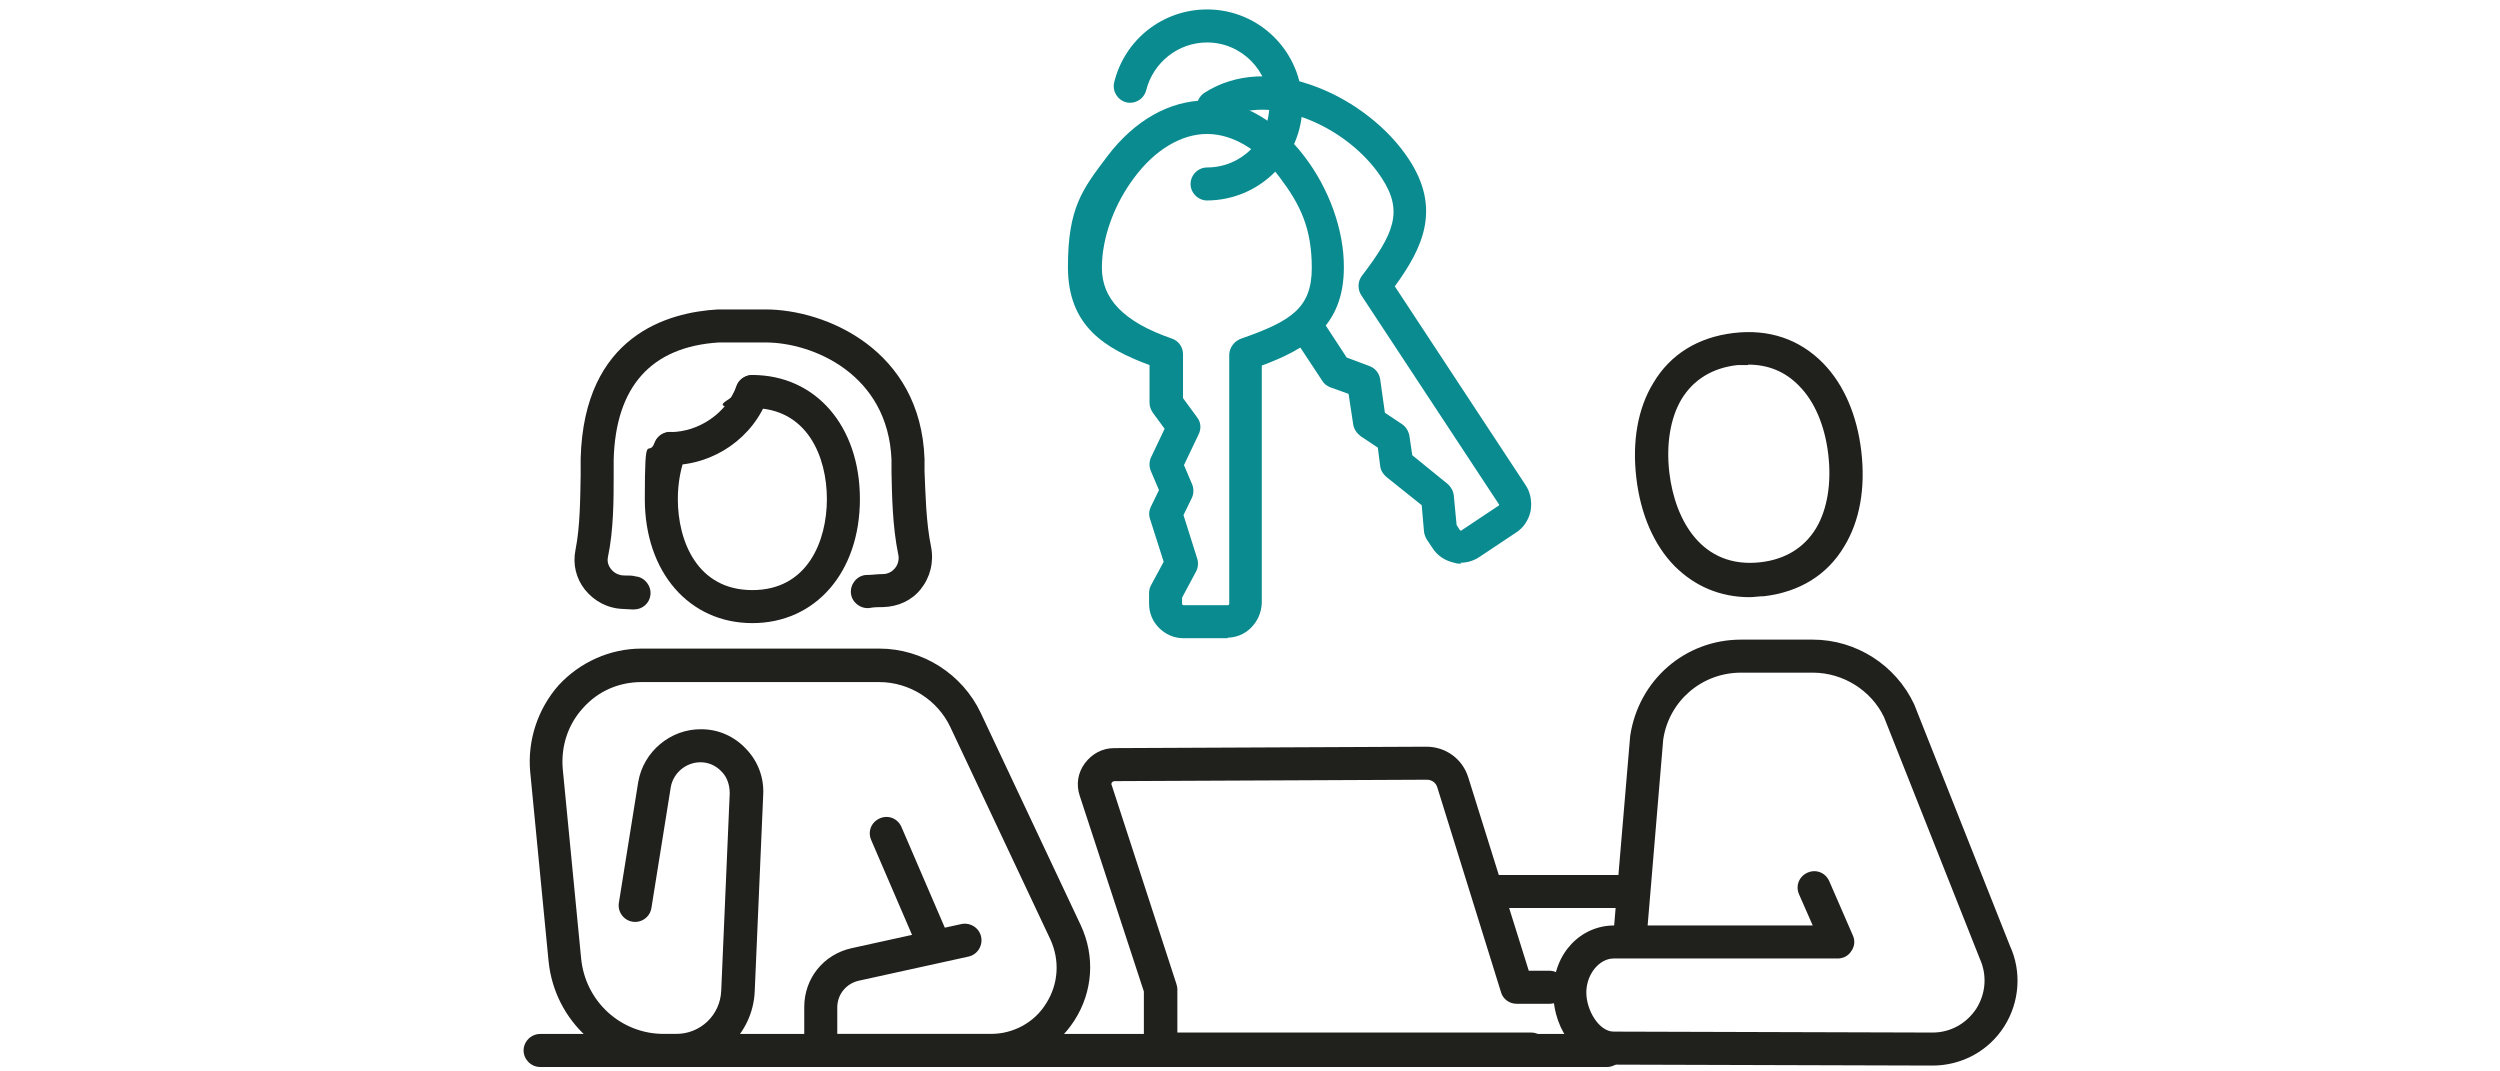 <?xml version="1.0" encoding="UTF-8"?> <svg xmlns="http://www.w3.org/2000/svg" id="Calque_1" version="1.1" viewBox="0 0 530 227"><defs><style> .st0, .st1 { fill: #df3219; } .st2 { fill: #20201d; } .st3, .st4 { fill: #098b90; } .st3, .st5 { stroke-width: 2px; } .st3, .st5, .st6 { stroke-linecap: round; stroke-linejoin: round; } .st3, .st6 { stroke: #df3219; } .st5 { stroke: #20201d; } .st5, .st6 { fill: none; } .st6 { stroke-width: 7px; } .st7, .st1 { display: none; } </style></defs><g class="st7"><g><g><path class="st2" d="M237,38.2h-126.8c-1.9,0-3.4-1.5-3.4-3.4v-14.9c0-10.1,8.2-18.3,18.3-18.3h97c10.1,0,18.3,8.2,18.3,18.3v14.9c0,1.9-1.5,3.4-3.4,3.4h0ZM113.6,31.4h120.1v-11.5c0-6.4-5.2-11.5-11.5-11.5h-97.1c-6.4,0-11.5,5.2-11.5,11.5v11.5Z"></path><path class="st2" d="M237,121.8c-1.9,0-3.4-1.5-3.4-3.4V34.8c0-1.9,1.5-3.4,3.4-3.4s3.4,1.5,3.4,3.4v83.7c0,1.9-1.5,3.4-3.4,3.4h0Z"></path><path class="st2" d="M222.1,224.7h-97c-10.1,0-18.3-8.2-18.3-18.3V34.8c0-1.9,1.5-3.4,3.4-3.4s3.4,1.5,3.4,3.4v171.6c0,6.4,5.2,11.5,11.5,11.5h97c6.4,0,11.5-5.2,11.5-11.5v-3c0-1.9,1.5-3.4,3.4-3.4s3.4,1.5,3.4,3.4v3c0,10.1-8.2,18.3-18.3,18.3h0Z"></path></g><path class="st2" d="M132.6,224.7h-23.3c-10.1,0-18.3-8.2-18.3-18.3V19.9c0-10.1,8.2-18.3,18.3-18.3h23.3c1.9,0,3.4,1.5,3.4,3.4s-1.5,3.4-3.4,3.4h-23.3c-6.4,0-11.5,5.2-11.5,11.5v186.5c0,6.4,5.2,11.5,11.5,11.5h23.3c1.9,0,3.4,1.5,3.4,3.4s-1.5,3.4-3.4,3.4h0Z"></path><g><g><g><path class="st2" d="M162.2,206.8h-52.1c-1.9,0-3.4-1.5-3.4-3.4s1.5-3.4,3.4-3.4h52.1c1.9,0,3.4,1.5,3.4,3.4s-1.5,3.4-3.4,3.4Z"></path><path class="st2" d="M297,206.8h-105.2c-1.9,0-3.4-1.5-3.4-3.4s1.5-3.4,3.4-3.4h105.2c2.8,0,5.1-2.3,5.1-5.1v-13.4c0-11.7-7.4-22-18.5-25.7l-18.7-6.3c-.5-.2-.9-.4-1.3-.8l-15.9-15.8c-14.4-14.3-33.5-22.2-53.8-22.2h-82.9c-1.9,0-3.4-1.5-3.4-3.4s1.5-3.4,3.4-3.4h83c22.1,0,42.9,8.6,58.6,24.1l15.3,15.2,17.9,6c13.8,4.6,23.1,17.5,23.1,32.1v13.4c0,6.6-5.3,11.9-11.9,11.9v.2Z"></path><path class="st2" d="M216.3,206.8c-1.9,0-3.4-1.5-3.4-3.4s1.5-3.4,3.4-3.4c2.8,0,5.1-2.3,5.1-5.1v-13.4c0-11.7-7.4-22-18.5-25.7l-18.7-6.3c-1.8-.6-2.7-2.5-2.1-4.3s2.5-2.7,4.3-2.1l18.7,6.3c13.8,4.6,23.1,17.5,23.1,32.1v13.4c0,6.6-5.3,11.9-11.9,11.9h0Z"></path><path class="st5" d="M262.2,146.3"></path><path class="st2" d="M266.1,149.7h-80.6c-.9,0-1.8-.4-2.4-1l-15.9-15.8c-14.4-14.3-33.5-22.2-53.8-22.2h-2.4c-1.9,0-3.4-1.5-3.4-3.4s1.5-3.4,3.4-3.4h2.4c22.1,0,42.9,8.6,58.6,24.1l14.9,14.8h79.2c1.9,0,3.4,1.5,3.4,3.4s-1.5,3.4-3.4,3.4h0Z"></path></g><path class="st2" d="M185.4,149.7c-.6,0-57.8-2.1-75.3-2.7-1.9,0-3.3-1.6-3.3-3.5s1.6-3.4,3.5-3.3c25.5.9,73.9,2.7,75.1,2.7,1.9,0,3.3,1.6,3.3,3.4s-1.5,3.4-3.4,3.4h.1Z"></path><g><path class="st2" d="M178.5,224.7c-9.4,0-16.8-11.5-16.8-26.2s7.4-26.2,16.8-26.2,16.8,11.5,16.8,26.2-7.4,26.2-16.8,26.2ZM178.5,179c-4.7,0-10,8-10,19.5s5.3,19.5,10,19.5,10-8,10-19.5-5.3-19.5-10-19.5Z"></path><path class="st2" d="M190.6,224.7h-12.1c-1.9,0-3.4-1.5-3.4-3.4s1.5-3.4,3.4-3.4h12.1c4.5,0,8.7-6.4,9.7-15,.2-1.9,1.9-3.1,3.8-2.9,1.9.2,3.2,1.9,2.9,3.8-1.6,12.3-8.3,20.9-16.5,20.9h0Z"></path></g><g><path class="st2" d="M267.7,224.7c-8.1,0-14.9-8.6-16.5-20.9-.2-1.9,1.1-3.6,2.9-3.8,1.8-.2,3.6,1.1,3.8,2.9,1.1,8.5,5.3,15,9.7,15s8.6-6.4,9.7-15c.2-1.9,1.9-3.1,3.8-2.9,1.9.2,3.2,1.9,2.9,3.8-1.6,12.3-8.3,20.9-16.5,20.9h.2Z"></path><path class="st2" d="M279.8,224.7h-12.1c-1.9,0-3.4-1.5-3.4-3.4s1.5-3.4,3.4-3.4h12.1c4.5,0,8.6-6.4,9.7-15,.2-1.9,1.9-3.1,3.8-2.9,1.9.2,3.2,1.9,2.9,3.8-1.6,12.3-8.3,20.9-16.5,20.9h.1Z"></path></g><path class="st2" d="M159.9,168.2c-1.7,0-3.2-1.3-3.4-3l-2.1-19.5c-.2-1.9,1.1-3.5,3-3.7,1.8-.2,3.5,1.1,3.7,3l2.1,19.5c.2,1.9-1.1,3.5-3,3.7h-.4.1Z"></path></g><path class="st2" d="M248.6,179h-9.3c-1.9,0-3.4-1.5-3.4-3.4s1.5-3.4,3.4-3.4h9.3c1.9,0,3.4,1.5,3.4,3.4s-1.5,3.4-3.4,3.4Z"></path><path class="st2" d="M302.3,179h-9.3c-1.9,0-3.4-1.5-3.4-3.4s1.5-3.4,3.4-3.4h9.3c1.9,0,3.4,1.5,3.4,3.4s-1.5,3.4-3.4,3.4Z"></path></g></g><g><g><path class="st2" d="M402.3,222.3c-1.9,0-3.4-1.5-3.4-3.4v-90c0-1.9,1.5-3.4,3.4-3.4s3.4,1.5,3.4,3.4v90c0,1.9-1.5,3.4-3.4,3.4Z"></path><path class="st2" d="M388.5,141.3h-58.3c-1.7,0-3.1-1.2-3.3-2.8l-9.5-59c-.2-1,.1-2,.8-2.7s1.6-1.2,2.6-1.2h58.3c1.7,0,3.1,1.2,3.3,2.9l1.9,11.8c.3,1.8-1,3.6-2.8,3.9s-3.6-1-3.9-2.8l-1.4-9h-51.4l8.4,52.2h51.4l-3.9-23.3c-.3-1.8.9-3.6,2.8-3.9s3.6.9,3.9,2.8l4.5,27.3c.2,1-.1,2-.8,2.7-.6.8-1.6,1.2-2.6,1.2h0Z"></path><path class="st2" d="M375.6,55.7c-14,0-23.4-10.7-23.4-26.7s9.4-26.7,23.4-26.7,23.4,10.7,23.4,26.7-9.4,26.7-23.4,26.7ZM375.6,9.1c-12.3,0-16.6,10.7-16.6,19.9s4.3,19.9,16.6,19.9,16.6-10.7,16.6-19.9-4.3-19.9-16.6-19.9Z"></path><path class="st2" d="M372.8,222.3c-1.9,0-3.4-1.5-3.4-3.4v-43.3c0-1.9,1.5-3.4,3.4-3.4s3.4,1.5,3.4,3.4v43.3c0,1.9-1.5,3.4-3.4,3.4Z"></path><path class="st2" d="M417.1,141.3c-5.6,0-11.1-2.6-14.5-7.2l-14.5-19.3-10-1.8c-2.7-.5-4.8-2.7-5.3-5.4l-2.2-12.6c-.4-2,.2-4,1.6-5.6,1.4-1.5,3.3-2.4,5.3-2.2l14.6.9c.9,0,1.8.5,2.4,1.2l13.9,16.7c1.2,1.4,1,3.6-.4,4.8-1.4,1.2-3.6,1-4.8-.4l-12.9-15.5-13.2-.8,2.4,12.5,11.1,2c.8.2,1.6.6,2.1,1.3l15.2,20.3c2.6,3.5,7.1,5.2,11.3,4.3,1.4-.3,2.5-1.1,3.2-2.2.7-1.2,1-2.6.6-3.9l-12.4-48.4c-1.6-6.4-7.4-10.8-14-10.8h-111.7v2.7c0,6.2,4.6,11.4,10.8,12.1l13.1,1.5c1.9.2,3.2,1.9,3,3.7-.2,1.9-1.9,3.2-3.7,3l-13.1-1.5c-9.6-1.1-16.8-9.2-16.8-18.8v-6.1c0-1.9,1.5-3.4,3.4-3.4h115.1c9.7,0,18.1,6.5,20.5,15.9l12.4,48.4c.8,3.2.3,6.4-1.4,9.2-1.7,2.8-4.4,4.6-7.6,5.3-1.2.2-2.4.4-3.6.4v-.3Z"></path></g><path class="st2" d="M343.6,222.3c-1.9,0-3.4-1.5-3.4-3.4v-81c0-1.9,1.5-3.4,3.4-3.4s3.4,1.5,3.4,3.4v81c0,1.9-1.5,3.4-3.4,3.4Z"></path></g></g><g class="st7"><path class="st0" d="M278.4,55.1c-.3,0-.5,0-.8,0-1-.4-1.6-1.4-1.5-2.5l2.6-17.2h-12.8c-.8,0-1.6-.4-2-1.2-.4-.7-.4-1.6,0-2.3l16.3-27.4c.6-.9,1.7-1.3,2.8-1,1,.4,1.6,1.5,1.4,2.5l-3.3,17.6,13.3.5c.8,0,1.5.5,1.9,1.2s.4,1.6,0,2.3l-16.1,26.4c-.4.7-1.2,1.1-1.9,1.1h.1ZM270,30.7h11.4c.7,0,1.3.3,1.7.8s.6,1.2.5,1.8l-1.3,8.6,8.2-13.4-12.1-.4c-.7,0-1.3-.3-1.7-.9-.4-.5-.6-1.2-.5-1.8l1.4-7.7-7.8,13h.2Z"></path><g><path class="st2" d="M182.1,34.2h-108.6c-1.7,0-3-1.4-3-3v-12.8c-.1-8.7,7-15.8,15.8-15.8h83c8.7,0,15.8,7.1,15.8,15.8v12.8c0,1.7-1.4,3-3,3ZM76.5,28.1h102.5v-9.7c0-5.4-4.4-9.7-9.7-9.7h-83c-5.4,0-9.7,4.4-9.7,9.7v9.7h0Z"></path><path class="st2" d="M107.1,168.4h-33.6c-1.7,0-3-1.4-3-3s1.4-3,3-3h33.6c1.7,0,3,1.4,3,3s-1.4,3-3,3Z"></path><g><path class="st2" d="M182.1,78.4c-1.7,0-3-1.4-3-3V28c0-1.7,1.4-3,3-3s3,1.4,3,3v47.4c0,1.7-1.4,3-3,3Z"></path><path class="st2" d="M150.8,193.9h-64.5c-8.7,0-15.8-7.1-15.8-15.8V31.2c0-1.7,1.4-3,3-3s3,1.4,3,3v146.9c0,5.4,4.4,9.7,9.7,9.7h64.5c1.7,0,3,1.4,3,3s-1.4,3-3,3h.1Z"></path></g></g><g><g><path class="st2" d="M337.2,174.9h-66.1c-1.7,0-3-1.4-3-3s1.4-3,3-3h66.1c1.7,0,3,1.4,3,3s-1.4,3-3,3Z"></path><path class="st2" d="M365.1,174.9c-1.7,0-3-1.4-3-3s1.4-3,3-3c4.3,0,8.3-2,10.9-5.4s3.5-7.8,2.3-12l-13.3-48.8c-4.7-17.3-20.6-29.4-38.5-29.4h-89c-21.6,0-42,8.4-57.3,23.6l-16.8,16.7c-.3.3-.7.6-1.2.7l-19.8,6.6c-11.9,4-19.9,15.1-19.9,27.7v14.2c0,3.3,2.7,6,6,6h111.3c1.7,0,3,1.4,3,3s-1.4,3-3,3h-111.4c-6.6,0-12-5.4-12-12v-14.2c0-15.2,9.7-28.6,24.1-33.5l19.1-6.4,16.3-16.2c16.5-16.4,38.4-25.4,61.6-25.4h89c20.7,0,39,13.9,44.4,33.9l13.3,48.8c1.6,6,.4,12.3-3.4,17.3s-9.5,7.8-15.8,7.8h.1Z"></path><path class="st2" d="M213.9,174.9c-6.6,0-12-5.4-12-12v-14.2c0-15.2,9.7-28.6,24.1-33.5l19.8-6.6c1.6-.5,3.3.3,3.8,1.9s-.3,3.3-1.9,3.8l-19.8,6.6c-11.9,4-19.9,15.1-19.9,27.7v14.2c0,3.3,2.7,6,6,6s3,1.4,3,3-1.4,3-3,3h-.1Z"></path><path class="st5" d="M165.3,111.4"></path><path class="st2" d="M246.6,114.5h-85.4c-1.7,0-3-1.4-3-3s1.4-3,3-3h84.1l15.9-15.8c16.5-16.4,38.4-25.4,61.6-25.4h3.7c1.7,0,3,1.4,3,3s-1.4,3-3,3h-3.7c-21.6,0-42,8.4-57.3,23.6l-16.8,16.7c-.6.6-1.3.9-2.1.9h0Z"></path></g><path class="st2" d="M246.7,114.5c-1.7,0-3-1.4-3-3s1.3-3,3-3,121.4-4.4,122.6-4.5c1.6,0,3.1,1.2,3.1,2.9s-1.2,3.1-2.9,3.1c-28.6,1-122.1,4.5-122.8,4.5Z"></path><g><path class="st2" d="M254,193.9c-9.7,0-17.2-12-17.2-27.2s7.6-27.2,17.2-27.2,17.2,12,17.2,27.2-7.6,27.2-17.2,27.2ZM254,145.6c-5.9,0-11.2,9.9-11.2,21.1s5.2,21.1,11.2,21.1,11.2-9.9,11.2-21.1-5.2-21.1-11.2-21.1Z"></path><path class="st2" d="M254,193.9h-12.8c-8.3,0-15.2-8.9-16.9-21.7-.2-1.7,1-3.2,2.6-3.4,1.7-.2,3.2,1,3.4,2.6,1.2,9.3,5.9,16.4,10.9,16.4h12.8c1.7,0,3,1.4,3,3s-1.4,3-3,3h0Z"></path></g><g><path class="st2" d="M351.1,193.9c-9.7,0-17.2-12-17.2-27.2s7.6-27.2,17.2-27.2,17.2,12,17.2,27.2-7.6,27.2-17.2,27.2ZM351.1,145.6c-5.9,0-11.2,9.9-11.2,21.1s5.2,21.1,11.2,21.1,11.2-9.9,11.2-21.1-5.2-21.1-11.2-21.1Z"></path><path class="st2" d="M351.1,193.9h-12.8c-8.3,0-15.2-8.9-16.9-21.7-.2-1.7,1-3.2,2.6-3.4,1.7-.2,3.2,1,3.4,2.6,1.2,9.3,5.9,16.4,10.9,16.4h12.8c1.7,0,3,1.4,3,3s-1.4,3-3,3h0Z"></path></g><g><path class="st2" d="M159.5,193.9c-8.3,0-15.3-8.9-16.9-21.7-.2-1.7,1-3.2,2.6-3.4,1.7-.2,3.2,1,3.4,2.6,1.2,9.3,5.9,16.3,10.9,16.3s9.7-7,10.9-16.3c.2-1.7,1.7-2.8,3.4-2.6,1.7.2,2.8,1.7,2.6,3.4-1.6,12.7-8.6,21.7-16.9,21.7Z"></path><path class="st2" d="M159.5,193.9h-12.8c-8.3,0-15.3-8.9-16.9-21.7-.2-1.7,1-3.2,2.6-3.4,1.7-.2,3.2,1,3.4,2.6,1.2,9.3,5.9,16.3,10.9,16.3h12.8c1.7,0,3,1.4,3,3s-1.4,3-3,3v.2Z"></path></g><path class="st2" d="M182.1,162h-62.7c-1.7,0-3-1.4-3-3s1.4-3,3-3h62.7c1.7,0,3,1.4,3,3s-1.4,3-3,3Z"></path><path class="st2" d="M159.1,142.3c-10.4,0-17.4-1.6-22-3.4-1.6-.6-2.3-2.4-1.7-3.9s2.4-2.3,3.9-1.7c5.9,2.3,20,5.4,47.9-.2,1.6-.3,3.2.7,3.6,2.4.3,1.6-.7,3.2-2.4,3.6-11.9,2.4-21.6,3.3-29.3,3.3h0Z"></path><path class="st2" d="M272.9,140.7h-.3c-1.7-.2-2.9-1.7-2.7-3.3l2.9-27.3c.2-1.7,1.6-2.9,3.3-2.7,1.7.2,2.9,1.7,2.7,3.3l-2.9,27.3c-.2,1.6-1.5,2.7-3,2.7Z"></path><path class="st2" d="M342.3,150.5h0c-1.7,0-3-1.4-3-3.1l1.7-73.4c0-1.7,1.3-3.1,3.1-3,1.7,0,3,1.4,3,3.1l-1.7,73.4c0,1.7-1.4,3-3,3h-.1Z"></path></g><g><path class="st0" d="M133.6,108.4h-40.5c-1.7,0-3-1.4-3-3v-19.2c0-1.7,1.4-3,3-3h40.4c.9,0,1.8.4,2.4,1.1l7.7,9.6c.9,1.1.9,2.7,0,3.8l-7.7,9.6c-.6.7-1.5,1.1-2.4,1.1h0ZM96.2,102.3h35.9l5.3-6.6-5.3-6.6h-35.9v13.2Z"></path><path class="st0" d="M154.7,73.4h-61.6c-1.7,0-3-1.4-3-3v-19.2c0-1.7,1.4-3,3-3h61.6c.9,0,1.8.4,2.4,1.1l7.7,9.6c.9,1.1.9,2.7,0,3.8l-7.7,9.6c-.6.7-1.5,1.1-2.4,1.1ZM96.2,67.3h57.1l5.3-6.6-5.3-6.6h-57.1v13.2Z"></path></g></g><path class="st1" d="M355.4,129.2h-.6c-.8-.2-1.4-.9-1.4-1.7v-14.2l-10.4,1.6c-.6,0-1.2,0-1.6-.6s-.5-1.1-.3-1.7l9.6-24c.3-.8,1.1-1.2,1.9-1s1.4.9,1.4,1.7l-.4,14.7,10.9-1.3c.6,0,1.2.2,1.6.7s.5,1.1.2,1.7l-9.6,23.2c-.2.6-.7.9-1.3,1h0ZM345.5,111l9.3-1.5c.5,0,1,0,1.4.4.4.3.6.8.6,1.3v7.7l5.2-12.6-9.9,1.2c-.5,0-1,0-1.4-.4-.4-.3-.6-.8-.6-1.3l.2-7.1-4.9,12.3h0Z"></path><g class="st7"><path class="st0" d="M244.2,280c-22.4,0-40.6-18.1-40.6-40.3s18.2-40.3,40.6-40.3,40.6,18.1,40.6,40.3-18.2,40.3-40.6,40.3h0ZM244.2,205.6c-18.9,0-34.4,15.3-34.4,34.1s15.4,34.1,34.4,34.1,34.4-15.3,34.4-34.1-15.4-34.1-34.4-34.1h0Z"></path><path class="st0" d="M393.7,280c-22.4,0-40.6-18.1-40.6-40.3s18.2-40.3,40.6-40.3,17.1,2.7,24.2,7.9c10.3,7.6,16.4,19.7,16.4,32.4s-5.7,24.1-15.6,31.8c-3,2.3-6.3,4.2-9.7,5.6-4.8,1.9-9.9,2.9-15.2,2.9h0ZM393.7,205.6c-18.9,0-34.4,15.3-34.4,34.1s15.4,34.1,34.4,34.1,8.8-.8,12.9-2.5c2.9-1.2,5.7-2.8,8.3-4.7,8.4-6.5,13.2-16.3,13.2-26.9s-5.1-20.8-13.9-27.3c-6-4.4-13-6.7-20.5-6.7h0Z"></path><path class="st0" d="M394,242.8c-1.2,0-2.3-.7-2.8-1.9l-40.8-93.1h-14.6c-1.7,0-3.1-1.4-3.1-3.1s1.4-3.1,3.1-3.1h16.6c1.2,0,2.3.7,2.8,1.9l41.6,95c.7,1.6,0,3.4-1.6,4.1-.4.2-.8.3-1.2.3h0Z"></path><path class="st0" d="M310.8,242.8c-1.2,0-2.3-.7-2.8-1.8l-25.9-56.7h-14.7c-1.7,0-3.1-1.4-3.1-3.1s1.4-3.1,3.1-3.1h16.6c1.2,0,2.3.7,2.8,1.8l26.7,58.5c.7,1.6,0,3.4-1.5,4.1-.4.2-.9.3-1.3.3h0Z"></path><path class="st0" d="M310.8,242.8h-66.6c-1.7,0-3.1-1.4-3.1-3.1s1.4-3.1,3.1-3.1h65.3l55.3-57.2c1.2-1.2,3.2-1.3,4.4,0,1.2,1.2,1.3,3.2,0,4.4l-56.2,58.2c-.6.6-1.4.9-2.2.9h0Z"></path><path class="st0" d="M244.2,242.8c-1,0-1.9-.4-2.5-1.3-1-1.4-.7-3.3.7-4.3l47.2-34.8c1.4-1,3.3-.7,4.3.7s.7,3.3-.7,4.3l-47.2,34.8c-.6.4-1.2.6-1.8.6Z"></path></g><g class="st7"><path class="st6" d="M431.3,205.2l-24.6-96.9c-1.4-5.3-6.2-9.1-11.7-9.1h-9.9"></path><path class="st6" d="M321.4,205.2h76.3c-.4-15.1,9.7-28.4,24.4-32l1-.2"></path><circle class="st6" cx="304.8" cy="205.2" r="16.6"></circle><circle class="st6" cx="431.3" cy="205.2" r="16.6"></circle></g><g><g><g><g><path class="st2" d="M159.5,132.1c-13.4,0-22.8-10.8-22.8-26.3s.7-8.4,2.1-12c.7-1.8,2.7-2.7,4.6-2,1.8.7,2.7,2.7,2,4.6-1.1,2.8-1.7,6-1.7,9.4,0,8.9,4.1,19.3,15.8,19.3s15.8-10.4,15.8-19.3-4.1-19.3-15.8-19.3-3.5-1.6-3.5-3.5,1.6-3.5,3.5-3.5c13.4,0,22.8,10.8,22.8,26.3s-9.4,26.3-22.8,26.3Z"></path><path class="st2" d="M142.1,98.6c-1.9,0-3.5-1.6-3.5-3.5s1.6-3.5,3.5-3.5c6.1,0,12-4.1,14-9.7.6-1.8,2.6-2.8,4.5-2.2,1.8.6,2.8,2.6,2.2,4.5-3,8.5-11.4,14.4-20.6,14.4h0Z"></path></g><path class="st2" d="M134.4,129.2h-.4c-.6,0-1.3-.1-1.9-.1-3.2-.1-6.1-1.6-8.1-4.1-1.9-2.4-2.6-5.4-2-8.4,1-5,1-11,1.1-15.8v-3.6c.7-26.1,18.5-31,29.1-31.6h9.8c0,0,.2,0,.3,0,12.7,0,32.9,8.5,33.7,31.7v2.6c.2,4.6.3,10.8,1.4,16.1.6,3.2-.2,6.4-2.2,8.9-1.9,2.4-4.8,3.7-7.9,3.8-1,0-2,0-3,.2-1.9.2-3.7-1.2-3.9-3.1-.2-1.9,1.2-3.7,3.1-3.9,1.3,0,2.5-.2,3.7-.2s2.1-.7,2.5-1.2c.7-.8,1-2,.7-3.1-1.2-5.9-1.3-12.5-1.4-17.3v-2.6c-.7-18.2-16.7-24.9-26.7-24.9h-9.9c-14.3.9-21.9,9.3-22.3,24.9v3.4c0,4.8,0,11.4-1.2,17.1-.3,1.3.3,2.2.6,2.6.7.9,1.7,1.4,2.9,1.4s1.6,0,2.4.2c1.9.2,3.3,2,3.1,3.9-.2,1.8-1.7,3.1-3.5,3.1h0Z"></path></g><g><path class="st2" d="M210,226.2h-36c-1.9,0-3.5-1.6-3.5-3.5v-9.2c0-6.1,4.1-11.2,10.1-12.5l23.2-5.1c1.9-.4,3.8.8,4.2,2.7s-.8,3.8-2.7,4.2l-23.2,5.1c-2.7.6-4.6,2.9-4.6,5.7v5.6h32.5c4.8,0,9.3-2.4,11.8-6.5,2.6-4.1,2.9-9.1.9-13.5l-21.2-45c-2.7-5.8-8.7-9.6-15.1-9.6h-50.4c-4.8,0-9.2,1.9-12.4,5.5-3.2,3.5-4.7,8.1-4.3,12.9l3.9,40.2c.9,9.1,8.4,16,17.6,16h2.5c5.2,0,9.4-4,9.6-9.2l1.8-41.8c0-1.7-.5-3.4-1.7-4.6-1.2-1.3-2.8-2-4.5-2h0c-3.1,0-5.8,2.3-6.3,5.3l-4.1,25.6c-.3,1.9-2.1,3.2-4,2.9s-3.2-2.1-2.9-4l4.1-25.6c1.1-6.5,6.9-11.3,13.4-11.2,3.6,0,7,1.5,9.5,4.2,2.5,2.6,3.8,6.1,3.6,9.7l-1.8,41.7c-.4,8.9-7.7,15.9-16.6,15.9h-2.5c-12.8,0-23.3-9.6-24.6-22.3l-3.9-40.2c-.6-6.6,1.6-13.3,6-18.3,4.5-4.9,10.9-7.8,17.6-7.8h50.4c9.2,0,17.6,5.4,21.5,13.6l21.2,45c3.1,6.6,2.6,14.1-1.3,20.2-3.9,6.1-10.5,9.8-17.8,9.8h0Z"></path><path class="st2" d="M197.8,203.2c-1.4,0-2.6-.8-3.2-2.1l-9.9-23c-.8-1.8,0-3.8,1.8-4.6s3.8,0,4.6,1.8l9.9,23c.8,1.8,0,3.8-1.8,4.6-.5.2-.9.3-1.4.3Z"></path><path class="st2" d="M340.7,226.2H114.5c-1.9,0-3.5-1.6-3.5-3.5s1.6-3.5,3.5-3.5h226.2c1.9,0,3.5,1.6,3.5,3.5s-1.6,3.5-3.5,3.5Z"></path></g><g><path class="st2" d="M246,225.9c-1.9,0-3.5-1.6-3.5-3.5v-12.2l-13.6-41.5c-.8-2.4-.4-4.9,1.1-6.9s3.7-3.2,6.2-3.2l66.2-.3h0c4.1,0,7.7,2.6,8.9,6.6l12.8,40.9h4.4c1.9,0,3.5,1.6,3.5,3.5s-1.5,3.5-3.5,3.5h-7c-1.5,0-2.9-1-3.3-2.5l-13.5-43.4c-.3-1-1.2-1.6-2.2-1.6h0l-66.2.3c-.3,0-.5.2-.6.3,0,.1-.2.3,0,.6l13.7,42.1c.1.4.2.7.2,1.1v9.2h75c1.9,0,3.5,1.6,3.5,3.5s-1.6,3.5-3.5,3.5h-78.6Z"></path><path class="st2" d="M370.9,126.6c-6.2,0-11.6-2.3-15.9-6.6-4.4-4.5-7.2-11-8.1-18.7s.3-14.7,3.6-20.1c3.6-6.1,9.5-9.7,17-10.6s14,1.3,19,6.4c4.4,4.5,7.2,11,8.1,18.7.9,7.7-.3,14.7-3.6,20.1-3.6,6.1-9.5,9.7-17,10.6-1.1,0-2.1.2-3.1.2ZM370.6,77.4c-.7,0-1.5,0-2.3,0-5.3.6-9.3,3.1-11.8,7.2-2.4,4-3.3,9.6-2.6,15.6,1.2,10.1,6.9,20.4,19.3,19,5.3-.6,9.3-3.1,11.8-7.2,2.4-4,3.3-9.6,2.6-15.6h0c-.7-6.1-2.9-11.3-6.2-14.6-2.9-3-6.5-4.5-10.8-4.5Z"></path><path class="st2" d="M409.7,225.9h0l-67.6-.2c-7.1,0-12.8-6.9-12.8-15.3s5.9-14.2,12.9-14.2h0l3.4-40.2c1.8-11.9,11.7-20.4,23.5-20.4h15.2c9.2,0,17.6,5.4,21.5,13.7l20.3,51.2c2.5,5.4,2.1,11.9-1.2,17.1-3.3,5.2-9,8.3-15.2,8.3h0ZM342.1,203.2c-3.1,0-5.8,3.4-5.8,7.2s2.7,8.3,5.8,8.3l67.6.2h0c3.8,0,7.2-1.9,9.3-5.1,2-3.2,2.3-7.1.7-10.6l-20.3-51.2c-2.7-5.6-8.6-9.4-15.1-9.4h-15.2c-8.3,0-15.3,6-16.5,14.2l-3.3,39.4h35l-2.9-6.6c-.8-1.8,0-3.8,1.8-4.6s3.8,0,4.6,1.8l5,11.5c.5,1.1.4,2.3-.3,3.3-.6,1-1.7,1.6-2.9,1.6h-47.5Z"></path><path class="st2" d="M343.8,192.5h-26.2c-1.9,0-3.5-1.6-3.5-3.5s1.6-3.5,3.5-3.5h26.2c1.9,0,3.5,1.6,3.5,3.5s-1.6,3.5-3.5,3.5Z"></path></g></g><g><path class="st4" d="M260.3,135.3h-9.4c-2,0-3.8-.8-5.2-2.2s-2.1-3.2-2.1-5.2v-2.1c0-.6.1-1.1.4-1.7l2.7-5-2.9-9.1c-.3-.9-.2-1.8.2-2.6l1.7-3.5-1.7-4c-.4-.9-.4-2,0-2.9l2.9-6.1-2.5-3.4c-.4-.6-.7-1.3-.7-2.1v-8c-9.4-3.5-17.3-8.2-17.3-20.8s3.1-16.5,8.3-23.4c5.8-7.7,13.3-11.9,21-11.9h0c16.2,0,29.3,19.4,29.2,35.4,0,12.6-8,17.3-17.4,20.8v50.4c-.1,2-.9,3.8-2.3,5.2s-3.2,2.1-5.2,2.1h.3ZM250.6,126.7v1.3c0,.1.1.3.3.3h9.4c.1,0,.3-.1.3-.3v-52.9c.1-1.5,1.1-2.8,2.5-3.3,10.6-3.7,15-6.5,15-15s-2.5-13.5-6.8-19.2c-4.4-5.9-10-9.2-15.4-9.2h0c-5.4,0-11,3.3-15.4,9.2-4.3,5.7-6.9,12.8-6.9,19.2s4.4,11.4,14.9,15c1.4.5,2.3,1.8,2.3,3.3v9.3l3,4.1c.8,1,.9,2.4.3,3.6l-3.1,6.5,1.7,4c.4.9.4,2,0,2.9l-1.8,3.7,2.9,9.2c.3.9.2,1.9-.2,2.7,0,0-3,5.6-3,5.6Z"></path><path class="st4" d="M309.8,119.5c-.5,0-1,0-1.5-.2-1.9-.4-3.6-1.5-4.6-3.1l-1.2-1.8c-.3-.5-.5-1-.6-1.6l-.5-5.7-7.5-6c-.7-.6-1.2-1.4-1.3-2.3l-.5-3.9-3.6-2.4c-.8-.6-1.4-1.4-1.6-2.4l-1-6.6-3.9-1.4c-.7-.3-1.3-.7-1.7-1.4l-5.8-8.8c-1.1-1.6-.6-3.8,1-4.9s3.8-.6,4.9,1l5.1,7.8,4.8,1.8c1.2.4,2.1,1.5,2.3,2.8l1,7.1,3.6,2.4c.9.6,1.4,1.5,1.6,2.5l.6,4.1,7.5,6.1c.7.6,1.2,1.5,1.3,2.4l.6,6.3.7,1.1c0,0,.3.2.4,0l7.8-5.2c.1,0,.2-.3,0-.4l-29.1-44.2c-.8-1.2-.8-2.9.1-4.1,6.8-8.9,8.9-13.7,4.2-20.8-3.5-5.4-9.5-10.1-16.1-12.6-4-1.5-11.5-3.5-17.6.5-1.6,1.1-3.8.6-4.9-1-1.1-1.6-.6-3.8,1-4.9,6.5-4.2,15-4.7,24-1.2,7.8,3,15.1,8.7,19.4,15.3,6.9,10.5,2.9,18.8-3,26.9l27.7,42.1c1.1,1.6,1.4,3.6,1.1,5.5-.4,1.9-1.5,3.6-3.1,4.6l-7.8,5.2c-1.2.8-2.6,1.2-4,1.2l.2.2Z"></path><path class="st4" d="M255.9,42.5h0c-1.9,0-3.5-1.6-3.5-3.5s1.6-3.5,3.5-3.5h0c7.3,0,13.2-5.9,13.2-13.2s-5.9-13.3-13.2-13.3h0c-6.1,0-11.4,4.2-12.9,10.1-.5,1.9-2.3,3-4.2,2.6-1.9-.5-3-2.3-2.6-4.2,2.2-9.1,10.3-15.5,19.7-15.5h0c11.2,0,20.2,9.1,20.2,20.3s-9.1,20.2-20.3,20.2h.1Z"></path><path class="st3" d="M247.3,37.5"></path></g></g></svg> 